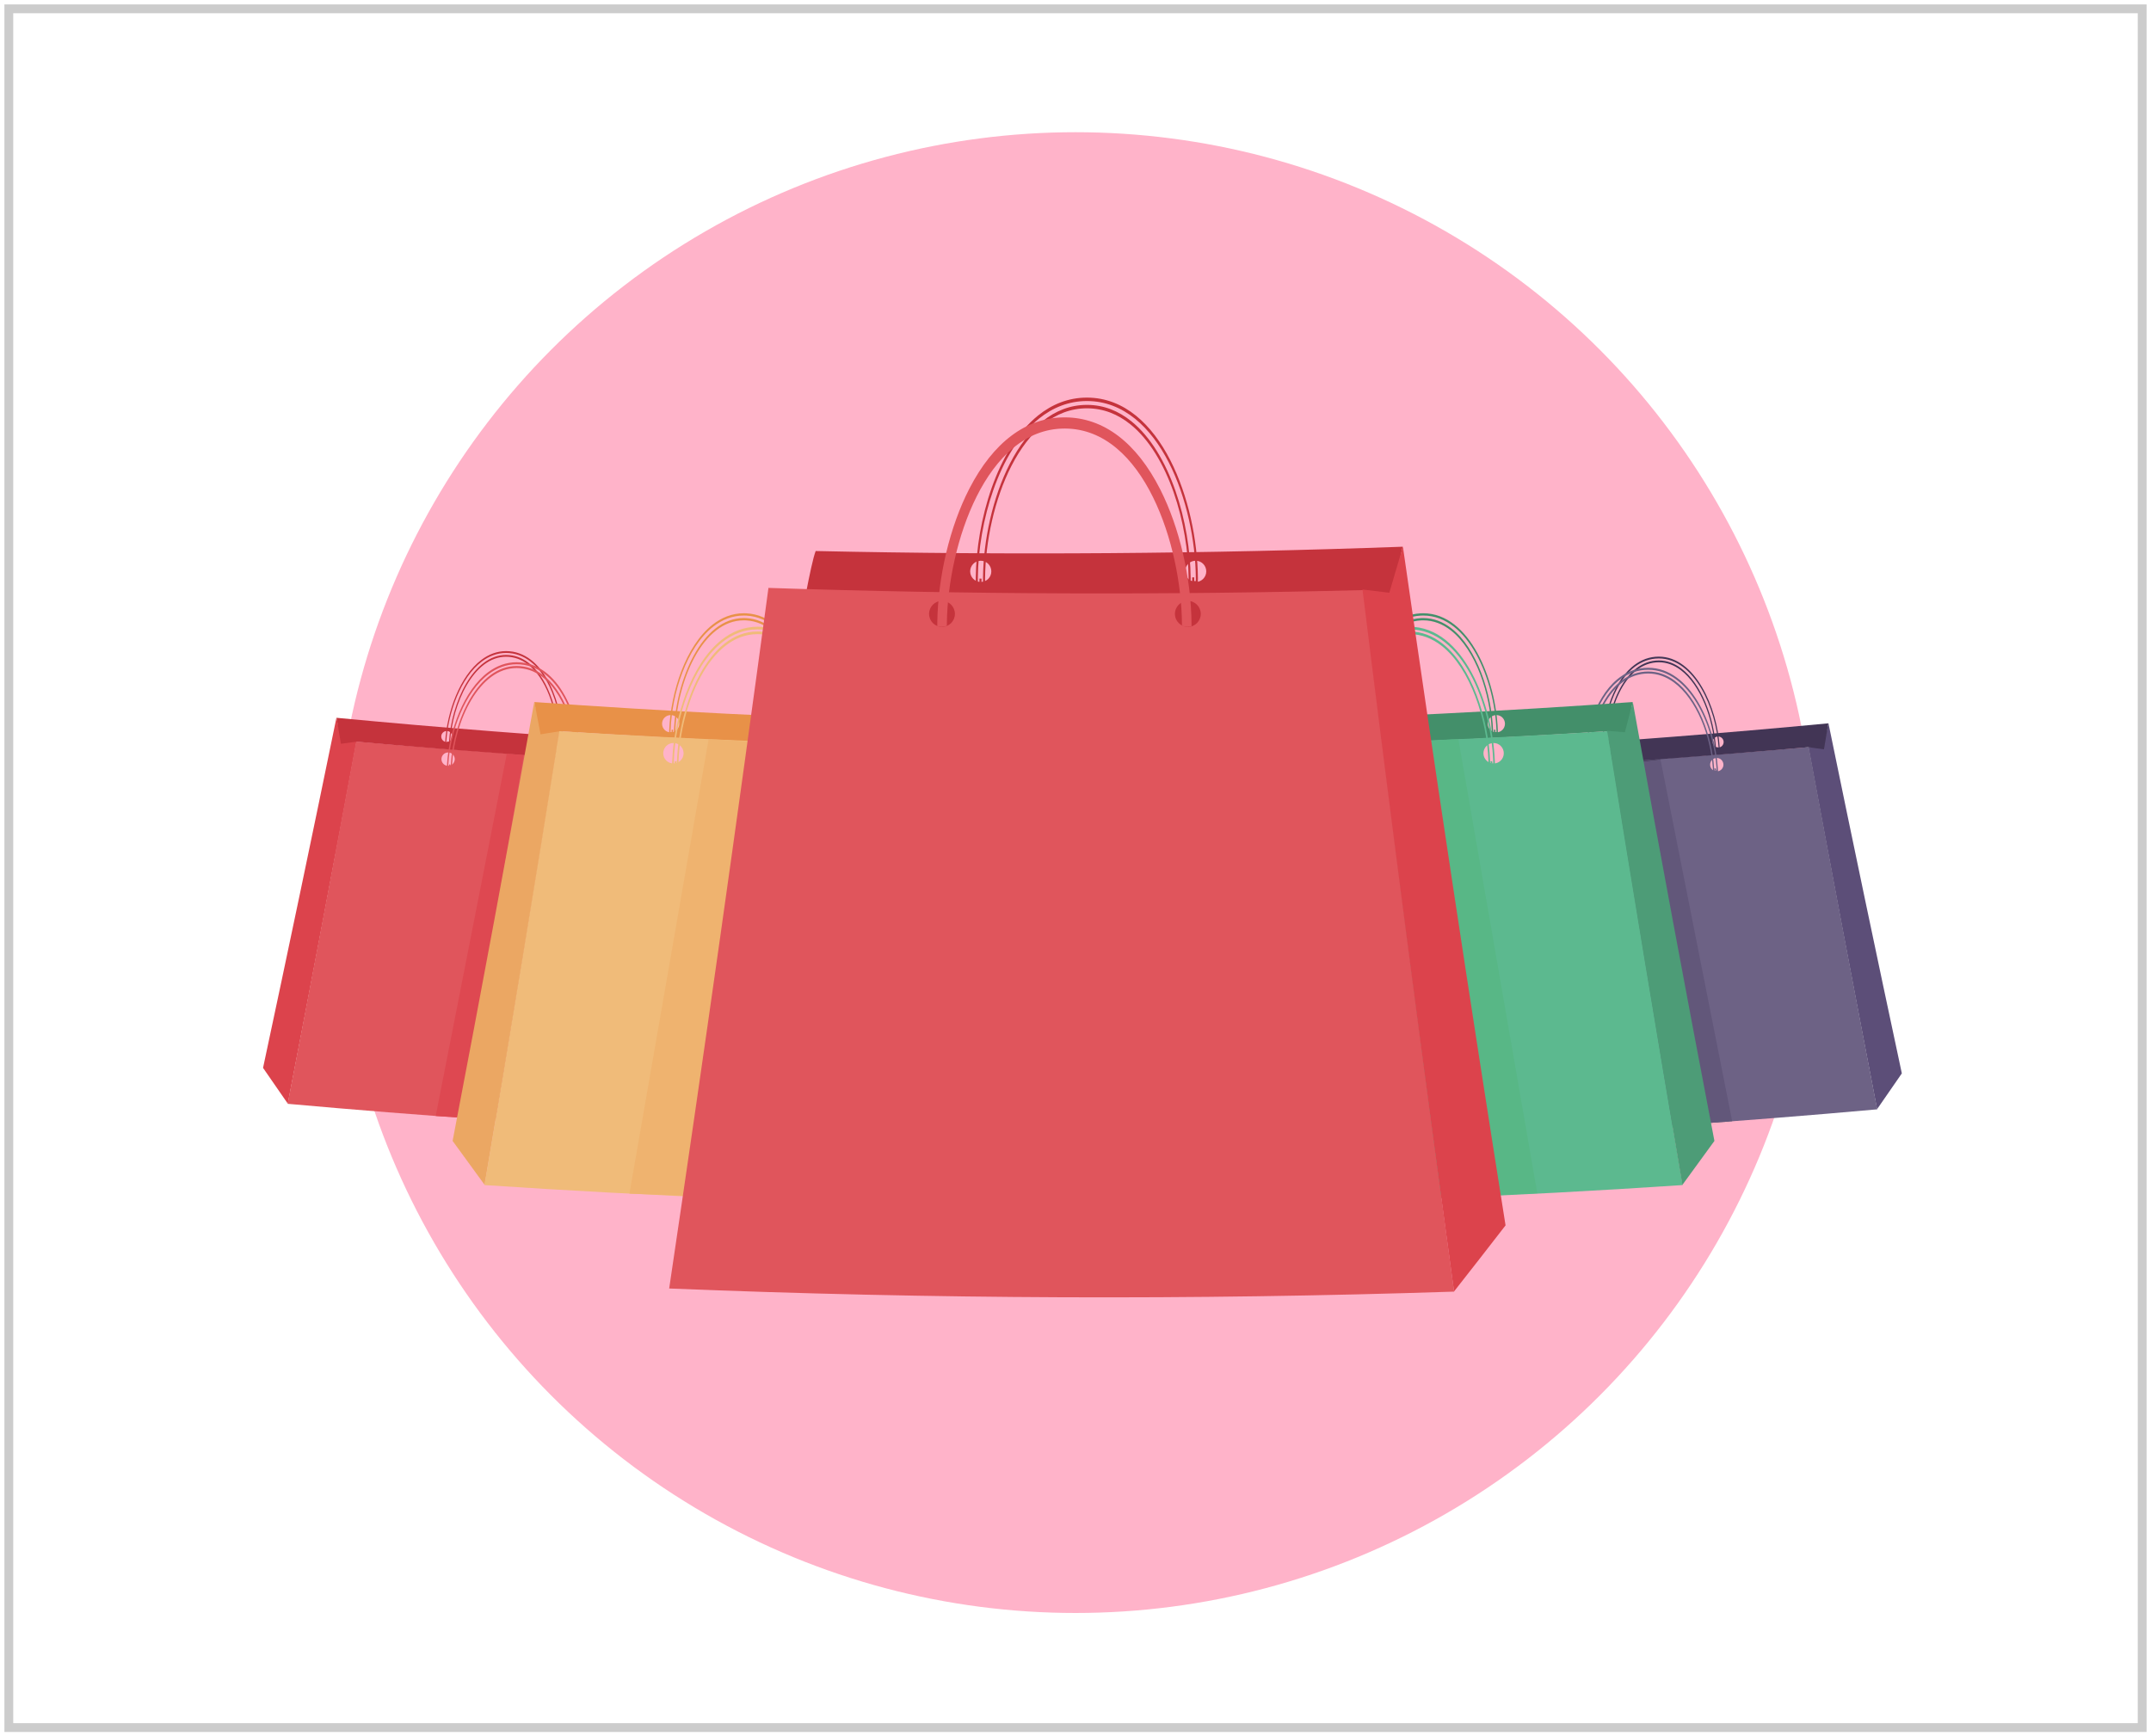 <?xml version="1.0" encoding="UTF-8" standalone="no"?>
<svg width="244px" height="197px" viewBox="0 0 244 197" version="1.1" xmlns="http://www.w3.org/2000/svg" xmlns:xlink="http://www.w3.org/1999/xlink">
    <!-- Generator: Sketch 3.6 (26304) - http://www.bohemiancoding.com/sketch -->
    <title>bolsas2</title>
    <desc>Created with Sketch.</desc>
    <defs></defs>
    <g id="Page-1" stroke="none" stroke-width="1" fill="none" fill-rule="evenodd">
        <g id="bolsas2" transform="translate(1, 1)">
            <path d="M-2.84217094e-14,195 L242,195 L242,0 L-2.84217094e-14,0 L-2.84217094e-14,195 Z" id="Fill-1-Copy-3" stroke="#CCCCCC"></path>
            <circle id="Oval-3" fill-opacity="0.359" fill="#FF2B68" cx="121" cy="98" r="84"></circle>
            <g id="Group-5" transform="translate(25, 44)">
                <path d="M179.13,39.735 C179.779,39.773 180.104,39.791 180.752,39.828 C181.018,38.72 181.149,38.166 181.412,37.058 C184.132,50.312 186.907,63.551 189.736,76.781 C188.618,78.407 188.056,79.218 186.928,80.841 C184.275,67.149 181.677,53.447 179.13,39.735" id="Fill-35" fill="#5C4E78"></path>
                <path d="M153.201,42.782 C153.201,42.363 153.538,42.023 153.955,42.023 C154.372,42.023 154.71,42.363 154.71,42.782 C154.71,43.202 154.372,43.542 153.955,43.542 C153.538,43.542 153.201,43.202 153.201,42.782 M167.989,41.755 C167.989,41.336 168.327,40.995 168.744,40.995 C169.16,40.995 169.499,41.336 169.499,41.755 C169.499,42.175 169.16,42.514 168.744,42.514 C168.327,42.514 167.989,42.175 167.989,41.755 M141.174,84.011 C156.456,83.281 171.709,82.228 186.946,80.858 C184.308,67.169 181.717,53.473 179.179,39.766 C167.289,40.787 155.389,41.61 143.471,42.235 C142.758,56.163 141.994,70.088 141.174,84.011" id="Fill-36" fill="#6D6285"></path>
                <path d="M155.532,40.124 C155.532,39.779 155.81,39.499 156.153,39.499 C156.497,39.499 156.775,39.779 156.775,40.124 C156.775,40.469 156.497,40.75 156.153,40.75 C155.81,40.75 155.532,40.469 155.532,40.124 M168.278,39.186 C168.278,38.842 168.555,38.562 168.899,38.562 C169.243,38.562 169.521,38.842 169.521,39.186 C169.521,39.532 169.243,39.812 168.899,39.812 C168.555,39.812 168.278,39.532 168.278,39.186 M146.12,39.823 C145.838,40.806 145.675,41.371 145.427,42.232 C156.673,41.588 167.903,40.771 179.125,39.774 C179.836,39.869 180.191,39.916 180.903,40.01 C181.103,38.832 181.202,38.242 181.4,37.064 C169.654,38.179 157.896,39.097 146.12,39.823" id="Fill-37" fill="#423555"></path>
                <path d="M156.079,41.201 L156.294,41.186 C156.288,41.092 156.28,41.002 156.276,40.913 L156.276,40.909 L156.276,40.913 C156.263,40.665 156.257,40.413 156.257,40.158 C156.256,37.964 156.737,35.517 157.683,33.599 C158.155,32.639 158.742,31.813 159.434,31.212 C160.128,30.61 160.921,30.232 161.83,30.152 C161.944,30.142 162.057,30.137 162.169,30.137 C163.079,30.137 163.906,30.459 164.652,31.018 C165.77,31.857 166.695,33.24 167.357,34.827 C168.019,36.414 168.422,38.201 168.519,39.835 L168.519,39.836 C168.522,39.88 168.522,39.895 168.522,39.914 C168.523,39.933 168.523,39.959 168.525,40.007 L168.534,40.238 L168.763,40.214 C168.814,40.209 168.838,40.206 168.886,40.201 L169.09,40.181 L169.081,39.975 C169.079,39.931 169.079,39.915 169.079,39.893 C169.078,39.871 169.077,39.845 169.074,39.797 C168.937,37.505 168.238,34.955 167.068,32.958 C166.482,31.959 165.778,31.098 164.957,30.481 C164.138,29.865 163.197,29.495 162.164,29.496 C162.038,29.496 161.91,29.501 161.781,29.512 C160.755,29.601 159.853,30.035 159.091,30.698 C157.947,31.694 157.105,33.198 156.542,34.88 C155.98,36.563 155.699,38.426 155.699,40.152 C155.699,40.42 155.706,40.685 155.72,40.946 L155.72,40.948 L155.72,40.945 C155.724,41.043 155.731,41.135 155.738,41.226 L155.753,41.444 L155.969,41.427 C156.022,41.423 156.045,41.421 156.094,41.418 L156.309,41.402 L156.294,41.186 L156.079,41.201 L156.064,40.984 C156.011,40.988 155.986,40.991 155.937,40.994 L155.953,41.211 L156.169,41.196 C156.162,41.103 156.155,41.013 156.151,40.925 L156.151,40.923 C156.138,40.67 156.131,40.413 156.131,40.152 C156.13,37.914 156.621,35.419 157.586,33.462 C158.068,32.483 158.667,31.641 159.373,31.027 C160.081,30.413 160.892,30.026 161.818,29.945 C161.935,29.935 162.05,29.93 162.164,29.93 C163.093,29.93 163.937,30.258 164.699,30.829 C165.84,31.685 166.783,33.096 167.458,34.715 C168.134,36.333 168.544,38.155 168.643,39.823 C168.646,39.868 168.647,39.883 168.647,39.903 C168.647,39.922 168.648,39.947 168.65,39.995 L168.866,39.985 L168.845,39.769 C168.794,39.774 168.767,39.777 168.718,39.782 L168.741,39.998 L168.956,39.989 C168.955,39.945 168.954,39.929 168.954,39.906 C168.954,39.883 168.953,39.856 168.95,39.808 L168.95,39.809 C168.815,37.561 168.13,35.06 166.982,33.1 C166.407,32.121 165.715,31.276 164.91,30.67 C164.106,30.066 163.183,29.702 162.169,29.703 C162.045,29.703 161.919,29.708 161.792,29.719 C160.785,29.806 159.9,30.232 159.152,30.883 C158.029,31.86 157.204,33.336 156.651,34.986 C156.1,36.637 155.825,38.465 155.825,40.158 C155.825,40.421 155.831,40.68 155.845,40.936 L155.845,40.935 C155.85,41.033 155.857,41.126 155.864,41.216 L156.079,41.201 L156.064,40.984 L156.079,41.201" id="Fill-40" fill="#423555"></path>
                <path d="M153.982,43.621 L154.192,43.606 C154.185,43.504 154.177,43.403 154.172,43.303 C154.158,43.038 154.151,42.767 154.151,42.492 C154.15,40.09 154.696,37.387 155.781,35.26 C156.322,34.197 156.997,33.278 157.798,32.608 C158.599,31.938 159.522,31.514 160.583,31.427 C160.712,31.417 160.84,31.412 160.966,31.412 C162.029,31.412 162.991,31.775 163.854,32.402 C165.148,33.341 166.209,34.883 166.967,36.64 C167.726,38.397 168.184,40.368 168.295,42.153 L168.296,42.154 C168.302,42.247 168.301,42.308 168.306,42.416 L168.317,42.667 L168.561,42.613 C168.621,42.6 168.649,42.594 168.708,42.581 L168.885,42.545 L168.876,42.364 C168.871,42.257 168.866,42.21 168.859,42.113 L168.859,42.113 C168.702,39.642 167.924,36.829 166.595,34.613 C165.929,33.505 165.125,32.545 164.184,31.859 C163.244,31.172 162.163,30.76 160.966,30.761 C160.824,30.761 160.681,30.767 160.536,30.778 C159.347,30.874 158.309,31.351 157.434,32.084 C156.121,33.184 155.164,34.85 154.53,36.704 C153.896,38.558 153.585,40.602 153.585,42.472 C153.585,42.765 153.593,43.054 153.608,43.337 L153.608,43.337 C153.613,43.443 153.622,43.545 153.629,43.645 L153.644,43.856 L153.854,43.841 C153.906,43.837 153.936,43.836 153.999,43.832 L154.206,43.815 L154.192,43.606 L153.982,43.621 L153.965,43.41 C153.913,43.414 153.885,43.415 153.823,43.419 L153.838,43.63 L154.048,43.615 C154.041,43.513 154.033,43.413 154.028,43.315 L154.028,43.314 C154.013,43.039 154.006,42.758 154.006,42.472 C154.005,40.042 154.548,37.289 155.648,35.119 C156.197,34.033 156.883,33.095 157.703,32.409 C158.524,31.723 159.473,31.289 160.57,31.2 C160.703,31.189 160.836,31.184 160.966,31.184 C162.066,31.184 163.055,31.558 163.938,32.201 C165.261,33.165 166.335,34.745 167.101,36.539 C167.867,38.332 168.326,40.338 168.44,42.14 L168.44,42.14 C168.447,42.246 168.451,42.287 168.456,42.385 L168.666,42.374 L168.624,42.167 C168.563,42.18 168.531,42.187 168.471,42.2 L168.516,42.406 L168.726,42.397 C168.721,42.302 168.722,42.236 168.715,42.125 L168.715,42.126 C168.561,39.677 167.782,36.917 166.47,34.749 C165.813,33.665 165.022,32.729 164.101,32.059 C163.181,31.39 162.126,30.989 160.966,30.989 C160.828,30.989 160.689,30.995 160.549,31.006 C159.396,31.099 158.385,31.566 157.529,32.283 C156.244,33.36 155.3,34.991 154.671,36.811 C154.043,38.631 153.73,40.643 153.73,42.492 C153.73,42.774 153.738,43.053 153.752,43.326 C153.758,43.432 153.766,43.534 153.772,43.635 L153.982,43.621 L153.965,43.41 L153.982,43.621" id="Fill-41" fill="#6D6285"></path>
                <path id="Fill-42" fill="#C8AE9A" d="M167.567,82.622 L167.564,82.594 C168.541,82.469 169.516,82.343 170.492,82.213 L170.495,82.235 L167.567,82.622"></path>
                <path d="M167.564,82.428 L160.334,41.276 C161.007,41.228 161.68,41.179 162.353,41.13 L170.492,82.213 C169.516,82.286 168.541,82.358 167.564,82.428" id="Fill-43" fill="#62577A"></path>
                <path id="Fill-44" fill="#3C314E" d="M160.334,41.406 L160.328,41.344 L162.349,41.107 L162.353,41.149 C161.68,41.235 161.007,41.321 160.334,41.406"></path>
                <path d="M14.445,39.11 C13.796,39.147 13.472,39.166 12.823,39.202 C12.558,38.094 12.426,37.54 12.163,36.432 C9.444,49.686 6.668,62.926 3.839,76.156 C4.958,77.781 5.519,78.593 6.647,80.215 C9.3,66.524 11.898,52.822 14.445,39.11" id="Fill-45" fill="#DC434C"></path>
                <path d="M37.496,40.575 L37.712,40.59 C37.718,40.5 37.725,40.408 37.73,40.31 C37.744,40.055 37.75,39.795 37.75,39.532 C37.75,37.275 37.261,34.778 36.28,32.781 C35.788,31.783 35.172,30.909 34.423,30.258 C33.675,29.607 32.79,29.181 31.783,29.094 C31.656,29.083 31.53,29.077 31.406,29.077 C30.392,29.077 29.468,29.44 28.665,30.045 C27.457,30.953 26.504,32.399 25.82,34.034 C25.138,35.669 24.726,37.497 24.625,39.184 L24.625,39.183 C24.622,39.231 24.622,39.257 24.621,39.28 C24.62,39.302 24.62,39.318 24.618,39.362 L24.834,39.372 L24.854,39.156 C24.805,39.151 24.783,39.149 24.733,39.143 L24.71,39.359 L24.925,39.37 C24.927,39.322 24.928,39.296 24.928,39.276 C24.929,39.257 24.929,39.242 24.932,39.197 L24.932,39.197 C25.063,36.974 25.75,34.475 26.879,32.553 C27.443,31.591 28.116,30.775 28.876,30.204 C29.638,29.632 30.482,29.305 31.411,29.304 C31.525,29.304 31.64,29.309 31.757,29.319 C32.684,29.401 33.494,29.787 34.201,30.401 C35.262,31.321 36.079,32.76 36.623,34.393 C37.169,36.025 37.445,37.849 37.444,39.527 C37.444,39.788 37.438,40.045 37.425,40.298 L37.425,40.298 C37.42,40.387 37.413,40.477 37.407,40.571 L37.622,40.585 L37.638,40.369 C37.588,40.365 37.565,40.363 37.514,40.359 L37.496,40.575 L37.712,40.59 L37.496,40.575 L37.478,40.791 C37.529,40.796 37.556,40.798 37.607,40.802 L37.823,40.817 L37.838,40.6 C37.844,40.51 37.851,40.417 37.856,40.32 L37.856,40.321 C37.87,40.06 37.876,39.795 37.876,39.527 C37.875,37.226 37.377,34.68 36.376,32.644 C35.875,31.627 35.247,30.736 34.484,30.073 C33.722,29.409 32.82,28.975 31.794,28.887 C31.665,28.876 31.537,28.87 31.411,28.87 C30.378,28.87 29.438,29.239 28.618,29.856 C27.388,30.781 26.416,32.254 25.719,33.921 C25.023,35.589 24.603,37.452 24.5,39.171 L24.5,39.172 C24.498,39.22 24.497,39.246 24.496,39.268 C24.496,39.289 24.496,39.305 24.494,39.349 L24.484,39.553 L24.686,39.575 C24.735,39.581 24.763,39.583 24.814,39.588 L25.039,39.609 L25.05,39.382 C25.052,39.334 25.052,39.309 25.053,39.289 C25.053,39.27 25.054,39.255 25.056,39.21 L25.056,39.21 C25.185,37.03 25.859,34.58 26.965,32.695 C27.518,31.753 28.178,30.952 28.923,30.393 C29.669,29.833 30.496,29.512 31.406,29.511 C31.518,29.511 31.631,29.517 31.745,29.526 C32.654,29.606 33.448,29.985 34.141,30.587 C35.18,31.488 35.98,32.898 36.514,34.499 C37.049,36.099 37.319,37.887 37.319,39.532 C37.319,39.788 37.312,40.04 37.299,40.287 C37.294,40.377 37.287,40.466 37.281,40.56 L37.266,40.774 L37.478,40.791 L37.496,40.575" id="Fill-46" fill="#C5333C"></path>
                <path d="M39.62,42.916 C39.203,42.916 38.865,42.576 38.865,42.157 C38.865,41.737 39.203,41.398 39.62,41.398 C40.037,41.398 40.375,41.737 40.375,42.157 C40.375,42.576 40.037,42.916 39.62,42.916 M24.831,41.888 C24.415,41.888 24.076,41.549 24.076,41.13 C24.076,40.71 24.415,40.37 24.831,40.37 C25.248,40.37 25.586,40.71 25.586,41.13 C25.586,41.549 25.248,41.888 24.831,41.888 M50.104,41.609 C38.186,40.985 26.286,40.161 14.396,39.14 C11.858,52.847 9.267,66.544 6.628,80.232 C21.866,81.602 37.12,82.656 52.401,83.386 C51.582,69.463 50.817,55.537 50.104,41.609" id="Fill-47" fill="#E0555C"></path>
                <path d="M37.422,40.124 C37.078,40.124 36.8,39.844 36.8,39.499 C36.8,39.154 37.078,38.874 37.422,38.874 C37.765,38.874 38.043,39.154 38.043,39.499 C38.043,39.844 37.765,40.124 37.422,40.124 M24.676,39.186 C24.333,39.186 24.054,38.907 24.054,38.561 C24.054,38.216 24.333,37.936 24.676,37.936 C25.019,37.936 25.298,38.216 25.298,38.561 C25.298,38.907 25.019,39.186 24.676,39.186 M12.174,36.438 C12.373,37.617 12.472,38.207 12.673,39.385 C13.384,39.291 13.739,39.244 14.45,39.149 C25.671,40.146 36.903,40.963 48.149,41.607 C47.9,40.745 47.737,40.18 47.455,39.197 C35.679,38.471 23.922,37.554 12.174,36.438" id="Fill-48" fill="#C5333C"></path>
                <path d="M50.052,41.725 C49.417,41.687 48.783,41.646 48.149,41.607 C48.191,41.764 48.234,41.928 48.282,42.107 C48.991,41.955 49.344,41.879 50.052,41.725" id="Fill-49" fill="#C5333C"></path>
                <path d="M39.593,43.196 L39.804,43.21 C39.811,43.109 39.819,43.004 39.824,42.897 C39.839,42.619 39.846,42.336 39.846,42.049 C39.846,39.546 39.293,36.748 38.171,34.509 C37.61,33.39 36.905,32.409 36.048,31.68 C35.193,30.952 34.18,30.477 33.026,30.382 C32.886,30.371 32.747,30.365 32.609,30.365 C31.448,30.365 30.393,30.773 29.472,31.453 C28.091,32.474 27.001,34.102 26.221,35.935 C25.441,37.769 24.973,39.812 24.858,41.678 L24.858,41.677 C24.851,41.789 24.852,41.856 24.847,41.952 L25.059,41.963 L25.103,41.754 C25.045,41.741 25.016,41.735 24.955,41.721 L24.909,41.929 L25.121,41.939 C25.126,41.841 25.13,41.799 25.137,41.691 C25.288,39.25 26.055,36.441 27.343,34.265 C27.986,33.176 28.758,32.246 29.64,31.593 C30.523,30.939 31.51,30.56 32.609,30.56 C32.74,30.56 32.872,30.565 33.005,30.576 C34.1,30.666 35.049,31.108 35.869,31.804 C37.099,32.848 38.029,34.474 38.646,36.307 C39.263,38.14 39.568,40.177 39.568,42.028 C39.568,42.319 39.56,42.605 39.546,42.885 L39.546,42.886 C39.54,42.986 39.532,43.087 39.525,43.191 L39.737,43.206 L39.751,42.993 C39.691,42.989 39.665,42.988 39.611,42.983 L39.593,43.196 L39.804,43.21 L39.593,43.196 L39.575,43.408 C39.635,43.413 39.668,43.415 39.723,43.418 L39.934,43.433 L39.948,43.22 C39.955,43.119 39.963,43.016 39.969,42.907 L39.969,42.908 C39.984,42.62 39.992,42.327 39.992,42.028 C39.991,39.497 39.441,36.649 38.304,34.366 C37.735,33.224 37.019,32.223 36.143,31.478 C35.268,30.734 34.229,30.248 33.039,30.152 C32.895,30.139 32.751,30.134 32.609,30.134 C31.411,30.133 30.329,30.552 29.389,31.25 C27.977,32.297 26.873,33.964 26.086,35.834 C25.3,37.705 24.832,39.782 24.714,41.664 C24.708,41.764 24.703,41.811 24.698,41.919 L24.689,42.099 L24.864,42.138 C24.923,42.15 24.953,42.157 25.014,42.171 L25.259,42.224 L25.27,41.973 C25.276,41.863 25.275,41.8 25.281,41.705 L25.281,41.704 C25.429,39.286 26.196,36.533 27.467,34.405 C28.101,33.34 28.861,32.433 29.723,31.796 C30.586,31.16 31.548,30.792 32.609,30.791 C32.735,30.791 32.863,30.796 32.992,30.807 C34.051,30.895 34.973,31.325 35.775,32.006 C36.976,33.026 37.894,34.618 38.505,36.417 C39.117,38.216 39.423,40.219 39.423,42.049 C39.423,42.328 39.415,42.604 39.401,42.874 C39.396,42.975 39.388,43.078 39.382,43.182 L39.368,43.39 L39.575,43.408 L39.593,43.196" id="Fill-50" fill="#E0555C"></path>
                <path d="M26.274,81.796 L23.426,81.613 L31.487,40.524 C31.685,40.539 31.882,40.553 32.08,40.567 L33.402,40.671 L26.274,81.796" id="Fill-53" fill="#DE4851"></path>
                <path id="Fill-54" fill="#C03137" d="M32.08,40.603 C31.882,40.578 31.685,40.553 31.487,40.527 L31.487,40.521 L32.08,40.603"></path>
                <path d="M37.509,37.915 C36.706,37.982 36.304,38.014 35.5,38.079 C35.14,36.706 34.96,36.018 34.603,34.643 C31.608,51.26 28.519,67.859 25.343,84.442 C26.788,86.44 27.515,87.437 28.975,89.429 C31.901,72.272 34.748,55.101 37.509,37.915" id="Fill-55" fill="#EBA763"></path>
                <path d="M66.058,39.016 L66.329,39.027 C66.333,38.914 66.34,38.798 66.343,38.675 L66.343,38.675 C66.348,38.504 66.35,38.331 66.35,38.156 C66.349,35.319 65.724,32.093 64.461,29.515 C63.829,28.226 63.036,27.099 62.07,26.269 C61.105,25.44 59.96,24.911 58.657,24.844 C58.562,24.839 58.467,24.837 58.373,24.837 C57.072,24.836 55.901,25.312 54.896,26.102 C53.386,27.287 52.228,29.166 51.417,31.272 C50.607,33.379 50.148,35.716 50.068,37.834 L50.068,37.833 C50.066,37.888 50.065,37.92 50.065,37.948 L50.065,37.99 C50.065,38.007 50.065,38.028 50.064,38.061 L50.335,38.067 L50.352,37.795 C50.291,37.792 50.26,37.789 50.196,37.785 L50.179,38.057 L50.45,38.063 C50.451,38.025 50.451,37.998 50.451,37.977 L50.451,37.936 C50.451,37.916 50.451,37.894 50.453,37.846 L50.453,37.846 C50.56,35.056 51.343,31.84 52.709,29.349 C53.391,28.104 54.218,27.041 55.167,26.296 C56.117,25.551 57.183,25.122 58.376,25.121 C58.462,25.121 58.549,25.123 58.637,25.128 C59.834,25.191 60.878,25.666 61.79,26.446 C63.157,27.614 64.21,29.477 64.91,31.581 C65.613,33.683 65.966,36.024 65.966,38.134 C65.966,38.313 65.963,38.491 65.958,38.667 L65.958,38.667 C65.955,38.779 65.948,38.892 65.944,39.012 L66.214,39.023 L66.228,38.751 C66.163,38.748 66.131,38.747 66.071,38.744 L66.058,39.016 L66.329,39.027 L66.058,39.016 L66.046,39.287 C66.11,39.291 66.14,39.291 66.2,39.294 L66.473,39.308 L66.484,39.034 C66.489,38.92 66.496,38.805 66.499,38.682 L66.499,38.682 C66.504,38.501 66.506,38.318 66.506,38.134 C66.505,35.24 65.867,31.956 64.579,29.333 C63.934,28.022 63.125,26.875 62.141,26.032 C61.158,25.189 59.991,24.653 58.665,24.584 C58.568,24.579 58.472,24.577 58.376,24.577 C57.05,24.576 55.858,25.062 54.834,25.867 C53.297,27.076 52.117,28.992 51.29,31.139 C50.465,33.287 49.996,35.669 49.912,37.825 C49.91,37.877 49.91,37.909 49.91,37.936 L49.91,37.977 C49.91,37.995 49.91,38.016 49.909,38.051 L49.903,38.312 L50.163,38.328 C50.224,38.332 50.254,38.334 50.318,38.338 L50.599,38.356 L50.605,38.073 C50.606,38.037 50.606,38.011 50.606,37.99 L50.606,37.948 C50.606,37.928 50.606,37.907 50.608,37.856 L50.608,37.855 C50.71,35.116 51.477,31.962 52.817,29.522 C53.487,28.301 54.298,27.26 55.229,26.531 C56.16,25.802 57.204,25.381 58.373,25.381 C58.458,25.381 58.543,25.383 58.629,25.387 C59.802,25.45 60.825,25.917 61.719,26.683 C63.059,27.831 64.09,29.661 64.776,31.727 C65.464,33.792 65.809,36.089 65.809,38.156 C65.809,38.326 65.807,38.494 65.802,38.66 L65.802,38.661 C65.799,38.772 65.793,38.885 65.788,39.005 L65.777,39.275 L66.046,39.287 L66.058,39.016" id="Fill-56" fill="#E89148"></path>
                <path d="M66.111,38.673 C65.571,38.673 65.134,38.233 65.134,37.69 C65.134,37.148 65.571,36.708 66.111,36.708 C66.65,36.708 67.088,37.148 67.088,37.69 C67.088,38.233 66.65,38.673 66.111,38.673 M50.079,38.092 C49.539,38.092 49.102,37.652 49.102,37.11 C49.102,36.567 49.539,36.127 50.079,36.127 C50.618,36.127 51.056,36.567 51.056,37.11 C51.056,37.652 50.618,38.092 50.079,38.092 M34.618,34.65 C34.897,36.115 35.037,36.847 35.318,38.311 C36.198,38.173 36.637,38.104 37.516,37.964 C51.462,38.865 65.415,39.484 79.385,39.826 C79.042,38.761 78.819,38.065 78.431,36.849 C63.809,36.421 49.209,35.689 34.618,34.65" id="Fill-57" fill="#E89148"></path>
                <path d="M81.749,39.885 C80.961,39.868 80.173,39.846 79.385,39.826 C79.442,40.006 79.503,40.194 79.569,40.399 C80.442,40.194 80.878,40.091 81.749,39.885" id="Fill-58" fill="#A48062"></path>
                <path d="M68.82,42.469 C68.182,42.469 67.666,41.95 67.666,41.308 C67.666,40.667 68.182,40.147 68.82,40.147 C69.458,40.147 69.975,40.667 69.975,41.308 C69.975,41.95 69.458,42.469 68.82,42.469 M50.389,41.62 C49.752,41.62 49.235,41.101 49.235,40.46 C49.235,39.818 49.752,39.298 50.389,39.298 C51.027,39.298 51.544,39.818 51.544,40.46 C51.544,41.101 51.027,41.62 50.389,41.62 M81.809,39.749 C67.008,39.463 52.225,38.868 37.449,37.954 C34.699,55.134 31.864,72.299 28.952,89.451 C48.086,90.73 67.234,91.497 86.409,91.761 C84.79,74.432 83.256,57.094 81.809,39.749" id="Fill-59" fill="#F0BB79"></path>
                <path d="M68.757,42.595 L69.026,42.606 C69.031,42.475 69.038,42.341 69.041,42.203 L69.041,42.203 C69.046,42.023 69.048,41.842 69.048,41.659 C69.047,38.459 68.35,34.757 66.912,31.79 C66.192,30.306 65.286,29.006 64.176,28.05 C63.068,27.094 61.749,26.487 60.24,26.413 C60.135,26.407 60.031,26.405 59.928,26.405 C58.422,26.404 57.077,26.955 55.925,27.867 C54.195,29.236 52.877,31.407 51.959,33.824 C51.043,36.243 50.529,38.911 50.438,41.292 L50.438,41.291 C50.432,41.437 50.436,41.523 50.432,41.646 L50.701,41.653 L50.752,41.387 C50.679,41.374 50.643,41.366 50.566,41.35 L50.514,41.616 L50.782,41.621 C50.785,41.496 50.791,41.443 50.796,41.302 C50.918,38.153 51.796,34.453 53.358,31.569 C54.138,30.127 55.088,28.89 56.187,28.021 C57.289,27.152 58.531,26.647 59.933,26.646 C60.029,26.646 60.126,26.648 60.223,26.653 C61.631,26.723 62.851,27.28 63.91,28.189 C65.496,29.551 66.7,31.715 67.497,34.143 C68.296,36.569 68.691,39.254 68.69,41.643 C68.69,41.829 68.688,42.014 68.683,42.196 C68.68,42.325 68.673,42.456 68.668,42.592 L68.937,42.602 L68.946,42.332 C68.874,42.329 68.839,42.328 68.769,42.325 L68.757,42.595 L69.026,42.606 L68.757,42.595 L68.745,42.865 C68.818,42.868 68.855,42.869 68.927,42.872 L69.195,42.882 L69.205,42.612 C69.21,42.481 69.217,42.348 69.22,42.21 C69.225,42.023 69.228,41.834 69.228,41.643 C69.227,38.379 68.515,34.607 67.048,31.586 C66.313,30.075 65.389,28.751 64.259,27.779 C63.129,26.806 61.786,26.189 60.249,26.113 C60.143,26.108 60.038,26.105 59.933,26.105 C58.399,26.105 57.029,26.666 55.855,27.596 C54.093,28.993 52.75,31.207 51.814,33.671 C50.879,36.137 50.354,38.857 50.259,41.281 C50.255,41.408 50.248,41.469 50.246,41.61 L50.241,41.837 L50.462,41.881 C50.535,41.895 50.574,41.903 50.65,41.918 L50.962,41.978 L50.969,41.659 C50.973,41.517 50.969,41.436 50.974,41.313 L50.974,41.313 C51.091,38.221 51.952,34.594 53.483,31.768 C54.247,30.355 55.179,29.143 56.257,28.292 C57.336,27.44 58.554,26.946 59.928,26.945 C60.022,26.945 60.117,26.947 60.213,26.952 C61.594,27.022 62.79,27.568 63.827,28.46 C65.381,29.797 66.561,31.921 67.342,34.303 C68.125,36.684 68.511,39.318 68.511,41.659 C68.511,41.837 68.509,42.014 68.504,42.189 C68.501,42.317 68.494,42.449 68.489,42.585 L68.478,42.853 L68.745,42.865 L68.757,42.595" id="Fill-60" fill="#F0BB79"></path>
                <path id="Fill-61" fill="#E78B45" d="M55.104,38.928 C54.864,38.909 54.625,38.89 54.385,38.871 L54.387,38.851 L55.104,38.928"></path>
                <path d="M51.988,90.663 L45.4,90.424 L54.385,38.862 C54.625,38.873 54.864,38.884 55.104,38.895 L58.828,39.119 L51.988,90.663" id="Fill-62" fill="#EFB36F"></path>
                <path d="M127.761,39.016 L128.031,39.005 C128.027,38.885 128.02,38.772 128.017,38.66 C128.012,38.494 128.01,38.326 128.01,38.157 C128.009,35.4 128.625,32.235 129.843,29.756 C130.45,28.516 131.207,27.449 132.1,26.683 C132.994,25.917 134.017,25.45 135.19,25.387 C135.276,25.383 135.361,25.381 135.446,25.381 C136.615,25.381 137.659,25.802 138.591,26.531 C139.987,27.624 141.112,29.423 141.898,31.468 C142.684,33.513 143.134,35.801 143.211,37.855 L143.211,37.856 C143.213,37.91 143.213,37.93 143.213,37.952 L143.213,37.99 C143.213,38.01 143.213,38.036 143.214,38.072 L143.219,38.356 L143.501,38.338 C143.564,38.334 143.596,38.332 143.656,38.328 L143.916,38.312 L143.91,38.05 C143.909,38.012 143.909,37.99 143.909,37.972 L143.909,37.942 C143.909,37.914 143.909,37.881 143.906,37.824 L143.906,37.825 C143.794,34.951 143,31.674 141.584,29.087 C140.875,27.794 140.01,26.672 138.985,25.867 C137.961,25.062 136.769,24.576 135.443,24.577 C135.347,24.577 135.251,24.579 135.154,24.584 C133.828,24.653 132.661,25.189 131.678,26.032 C130.202,27.297 129.119,29.242 128.396,31.407 C127.673,33.572 127.313,35.962 127.313,38.132 C127.313,38.317 127.315,38.501 127.32,38.682 L127.32,38.681 C127.323,38.805 127.33,38.921 127.335,39.034 L127.346,39.308 L127.619,39.294 C127.679,39.291 127.709,39.291 127.774,39.287 L128.042,39.275 L128.031,39.005 L127.761,39.016 L127.749,38.744 C127.688,38.747 127.656,38.748 127.591,38.751 L127.605,39.023 L127.875,39.012 C127.871,38.892 127.864,38.779 127.861,38.668 L127.861,38.667 C127.856,38.49 127.853,38.312 127.853,38.132 C127.853,35.319 128.483,32.097 129.725,29.573 C130.346,28.311 131.118,27.225 132.029,26.446 C132.941,25.666 133.985,25.191 135.182,25.128 C135.27,25.123 135.357,25.121 135.443,25.121 C136.636,25.122 137.701,25.551 138.652,26.296 C140.077,27.412 141.223,29.248 142.024,31.336 C142.826,33.421 143.285,35.754 143.366,37.846 L143.366,37.846 C143.368,37.899 143.368,37.919 143.368,37.942 L143.368,37.972 C143.368,37.994 143.368,38.022 143.369,38.063 L143.64,38.057 L143.623,37.785 C143.559,37.789 143.528,37.792 143.468,37.795 L143.484,38.067 L143.755,38.062 C143.754,38.028 143.754,38.007 143.754,37.99 L143.754,37.952 C143.754,37.924 143.753,37.892 143.751,37.834 L143.751,37.834 C143.644,35.01 142.865,31.796 141.475,29.259 C140.78,27.991 139.93,26.891 138.923,26.102 C137.918,25.312 136.748,24.836 135.446,24.837 C135.352,24.837 135.258,24.839 135.163,24.844 C133.859,24.911 132.714,25.44 131.749,26.269 C130.3,27.515 129.239,29.427 128.53,31.554 C127.822,33.682 127.469,36.029 127.469,38.157 C127.469,38.331 127.471,38.504 127.476,38.675 C127.479,38.799 127.486,38.914 127.491,39.027 L127.761,39.016 L127.749,38.744 L127.761,39.016" id="Fill-63" fill="#438F6A"></path>
                <path d="M126.731,37.69 C126.731,37.148 127.169,36.708 127.709,36.708 C128.248,36.708 128.685,37.148 128.685,37.69 C128.685,38.233 128.248,38.673 127.709,38.673 C127.169,38.673 126.731,38.233 126.731,37.69 M142.763,37.11 C142.763,36.567 143.201,36.127 143.74,36.127 C144.28,36.127 144.717,36.567 144.717,37.11 C144.717,37.652 144.28,38.092 143.74,38.092 C143.201,38.092 142.763,37.652 142.763,37.11 M115.389,36.849 C115.001,38.065 114.777,38.761 114.435,39.826 C128.404,39.484 142.357,38.865 156.303,37.964 C157.182,38.104 157.621,38.173 158.501,38.311 C158.782,36.847 158.922,36.115 159.201,34.65 C144.61,35.689 130.01,36.421 115.389,36.849" id="Fill-64" fill="#438F6A"></path>
                <path d="M112.07,39.885 C112.858,39.868 113.646,39.846 114.435,39.826 C114.377,40.006 114.316,40.194 114.25,40.399 C113.377,40.194 112.942,40.091 112.07,39.885" id="Fill-65" fill="#A48062"></path>
                <path d="M123.844,41.308 C123.844,40.667 124.362,40.147 124.999,40.147 C125.637,40.147 126.154,40.667 126.154,41.308 C126.154,41.95 125.637,42.469 124.999,42.469 C124.362,42.469 123.844,41.95 123.844,41.308 M142.275,40.46 C142.275,39.818 142.792,39.298 143.43,39.298 C144.067,39.298 144.584,39.818 144.584,40.46 C144.584,41.101 144.067,41.62 143.43,41.62 C142.792,41.62 142.275,41.101 142.275,40.46 M107.41,91.761 C126.585,91.497 145.732,90.73 164.867,89.451 C161.955,72.299 159.12,55.134 156.37,37.954 C141.594,38.868 126.811,39.463 112.01,39.749 C110.563,57.094 109.03,74.432 107.41,91.761" id="Fill-66" fill="#5CB98F"></path>
                <path d="M125.062,42.595 L125.33,42.585 C125.325,42.449 125.318,42.317 125.314,42.188 L125.314,42.189 C125.31,42.014 125.308,41.838 125.308,41.659 C125.307,38.538 125.996,34.896 127.39,32.027 C128.085,30.592 128.956,29.352 129.992,28.46 C131.029,27.568 132.225,27.022 133.606,26.952 C133.701,26.947 133.797,26.945 133.891,26.945 C135.265,26.946 136.483,27.44 137.562,28.292 C139.18,29.568 140.465,31.659 141.358,34.017 C142.252,36.374 142.757,38.994 142.845,41.313 L142.845,41.312 C142.85,41.436 142.846,41.517 142.85,41.659 L142.858,41.978 L143.169,41.918 C143.245,41.903 143.284,41.895 143.357,41.881 L143.579,41.836 L143.574,41.609 C143.57,41.469 143.565,41.408 143.56,41.281 C143.432,38.049 142.543,34.29 140.933,31.311 C140.127,29.822 139.139,28.527 137.964,27.596 C136.79,26.666 135.42,26.105 133.886,26.105 C133.782,26.105 133.676,26.108 133.57,26.113 C132.033,26.189 130.69,26.806 129.56,27.778 C127.865,29.238 126.631,31.485 125.812,33.973 C124.993,36.461 124.592,39.195 124.591,41.642 C124.591,41.834 124.594,42.023 124.599,42.21 L124.599,42.21 C124.602,42.349 124.609,42.481 124.614,42.611 L124.623,42.882 L124.892,42.872 C124.964,42.869 125.002,42.868 125.074,42.865 L125.34,42.853 L125.33,42.585 L125.062,42.595 L125.05,42.325 C124.98,42.328 124.945,42.329 124.873,42.332 L124.882,42.602 L125.151,42.593 C125.146,42.456 125.139,42.325 125.136,42.196 L125.136,42.196 C125.131,42.013 125.129,41.829 125.129,41.642 C125.127,38.458 125.832,34.746 127.254,31.823 C127.964,30.361 128.853,29.098 129.91,28.189 C130.968,27.28 132.188,26.723 133.596,26.653 C133.694,26.648 133.79,26.646 133.886,26.646 C135.288,26.647 136.531,27.152 137.632,28.021 C139.282,29.324 140.592,31.458 141.503,33.864 C142.415,36.268 142.931,38.94 143.023,41.302 C143.028,41.442 143.034,41.496 143.037,41.622 L143.305,41.616 L143.253,41.35 C143.177,41.366 143.14,41.374 143.068,41.387 L143.118,41.653 L143.387,41.646 C143.384,41.523 143.387,41.437 143.382,41.292 L143.382,41.292 C143.259,38.118 142.388,34.431 140.808,31.51 C140.017,30.049 139.048,28.779 137.894,27.867 C136.742,26.955 135.397,26.404 133.891,26.405 C133.788,26.405 133.684,26.407 133.579,26.413 C132.07,26.487 130.751,27.094 129.642,28.05 C127.979,29.485 126.769,31.692 125.966,34.134 C125.164,36.577 124.771,39.259 124.771,41.659 C124.771,41.842 124.773,42.023 124.778,42.203 L124.778,42.203 C124.781,42.341 124.788,42.475 124.793,42.605 L125.062,42.595 L125.05,42.325 L125.062,42.595" id="Fill-67" fill="#5CB98F"></path>
                <path id="Fill-68" fill="#458A61" d="M138.716,38.928 L139.433,38.851 L139.435,38.871 C139.195,38.89 138.956,38.909 138.716,38.928"></path>
                <path d="M141.831,90.663 L134.991,39.119 L138.716,38.895 C138.956,38.884 139.195,38.873 139.435,38.862 L148.381,90.377 L141.831,90.663" id="Fill-69" fill="#58B786"></path>
                <path d="M156.31,37.915 C157.113,37.982 157.515,38.014 158.319,38.079 C158.679,36.706 158.859,36.018 159.216,34.643 C162.211,51.26 165.3,67.859 168.476,84.442 C167.031,86.44 166.305,87.437 164.844,89.429 C161.918,72.272 159.071,55.101 156.31,37.915" id="Fill-72" fill="#4D9C77"></path>
                <path d="M63.402,31.884 C63.607,31.34 63.857,30.281 64.131,28.973 C63.754,28.96 63.379,28.947 63.002,28.936 C64.31,29.322 62.092,31.502 63.402,31.884" id="Fill-73" fill="#C5333C"></path>
                <path d="M109.633,21.03 C108.971,21.03 108.434,20.49 108.434,19.825 C108.434,19.158 108.971,18.618 109.633,18.618 C110.295,18.618 110.833,19.158 110.833,19.825 C110.833,20.49 110.295,21.03 109.633,21.03 L109.633,21.03 Z M85.252,21.03 C84.589,21.03 84.053,20.49 84.053,19.825 C84.053,19.158 84.589,18.618 85.252,18.618 C85.914,18.618 86.451,19.158 86.451,19.825 C86.451,20.49 85.914,21.03 85.252,21.03 L85.252,21.03 Z M66.524,17.516 C65.929,19.115 64.933,25.13 64.131,28.973 C86.165,29.664 107.561,31.174 129.618,30.544 C130.945,30.808 130.534,22.355 131.862,22.615 C132.366,20.379 132.618,19.262 133.116,17.027 C110.921,17.835 88.728,17.999 66.524,17.516 L66.524,17.516 Z" id="Fill-74" fill="#C5333C"></path>
                <path d="M85.336,21.062 L85.746,21.06 C85.746,20.912 85.744,20.769 85.744,20.627 C85.744,20.599 85.744,20.571 85.744,20.544 L85.744,20.54 L85.744,20.544 C85.782,16.477 86.795,11.616 88.754,7.818 C89.732,5.918 90.944,4.286 92.369,3.14 C93.797,1.993 95.425,1.327 97.295,1.325 L97.311,1.325 C99.184,1.331 100.813,2.001 102.24,3.152 C104.378,4.875 106.029,7.699 107.135,10.866 C108.242,14.032 108.809,17.535 108.828,20.591 L108.828,20.592 L108.828,20.646 C108.828,20.7 108.828,20.719 108.826,20.754 C108.825,20.789 108.823,20.836 108.822,20.915 L108.818,21.336 L109.236,21.332 C109.335,21.331 109.38,21.33 109.47,21.329 L109.876,21.328 L109.879,20.919 C109.879,20.842 109.881,20.811 109.882,20.774 C109.884,20.737 109.885,20.692 109.885,20.617 L109.885,20.581 C109.85,16.3 108.815,11.243 106.752,7.208 C105.719,5.191 104.427,3.427 102.855,2.156 C101.286,0.885 99.425,0.113 97.313,0.11 L97.295,0.11 C95.187,0.108 93.326,0.876 91.755,2.142 C89.396,4.042 87.659,7.043 86.487,10.36 C85.318,13.68 84.718,17.322 84.687,20.533 L84.687,20.532 C84.687,20.573 84.687,20.614 84.687,20.655 C84.687,20.794 84.689,20.928 84.689,21.06 L84.691,21.466 L85.095,21.471 C85.188,21.472 85.234,21.473 85.329,21.475 L85.748,21.482 L85.746,21.06 L85.336,21.062 L85.343,20.65 C85.249,20.648 85.2,20.647 85.104,20.646 L85.1,21.059 L85.51,21.057 C85.509,20.918 85.507,20.785 85.507,20.655 C85.507,20.617 85.507,20.579 85.508,20.542 L85.508,20.541 C85.545,16.389 86.579,11.431 88.578,7.557 C89.575,5.619 90.812,3.955 92.267,2.786 C93.724,1.617 95.386,0.936 97.295,0.935 L97.312,0.935 C99.223,0.94 100.886,1.625 102.341,2.8 C104.522,4.559 106.205,7.44 107.333,10.671 C108.463,13.9 109.041,17.473 109.064,20.588 L109.064,20.586 L109.064,20.617 C109.064,20.683 109.064,20.707 109.062,20.743 C109.061,20.78 109.059,20.829 109.059,20.914 L109.469,20.917 L109.468,20.504 C109.368,20.505 109.319,20.506 109.229,20.507 L109.233,20.919 L109.643,20.924 C109.644,20.852 109.645,20.82 109.646,20.785 C109.647,20.75 109.649,20.709 109.649,20.646 L109.649,20.584 L109.649,20.585 C109.619,16.382 108.604,11.422 106.579,7.464 C105.565,5.485 104.297,3.756 102.754,2.508 C101.213,1.262 99.385,0.503 97.313,0.5 L97.295,0.5 C95.225,0.499 93.398,1.253 91.857,2.495 C89.542,4.362 87.838,7.306 86.69,10.561 C85.543,13.817 84.955,17.389 84.923,20.536 L84.923,20.537 C84.923,20.568 84.923,20.598 84.923,20.627 C84.923,20.777 84.925,20.922 84.926,21.064 L85.336,21.062 L85.343,20.65 L85.336,21.062" id="Fill-75" fill="#C5333C"></path>
                <path d="M108.745,26.122 C107.936,26.122 107.279,25.462 107.279,24.648 C107.279,23.834 107.936,23.174 108.745,23.174 C109.554,23.174 110.211,23.834 110.211,24.648 C110.211,25.462 109.554,26.122 108.745,26.122 L108.745,26.122 Z M80.855,26.122 C80.046,26.122 79.39,25.462 79.39,24.648 C79.39,23.834 80.046,23.174 80.855,23.174 C81.665,23.174 82.321,23.834 82.321,24.648 C82.321,25.462 81.665,26.122 80.855,26.122 L80.855,26.122 Z M128.646,21.948 C106.149,22.527 83.662,22.445 61.17,21.7 C57.598,48.221 53.842,74.715 49.908,101.185 C79.584,102.392 109.263,102.516 138.947,101.54 C135.345,75.031 131.903,48.502 128.646,21.948 L128.646,21.948 Z" id="Fill-76" fill="#E0555C"></path>
                <path d="M108.074,25.983 C108.274,26.065 108.491,26.113 108.72,26.113 C108.875,26.113 109.022,26.086 109.165,26.047 L109.163,25.99 L109.161,25.809 C109.125,20.557 107.801,14.849 105.62,10.54 C102.919,5.204 99.184,2.373 94.82,2.353 L94.772,2.353 C90.42,2.353 86.678,5.155 83.951,10.458 C81.747,14.743 80.391,20.431 80.323,25.671 C80.321,25.793 80.321,25.914 80.322,26.035 C80.478,26.081 80.64,26.113 80.811,26.113 C81.022,26.113 81.223,26.074 81.409,26.004 C81.408,25.899 81.408,25.794 81.409,25.688 C81.527,16.789 85.856,3.62 94.772,3.62 L94.814,3.62 C103.765,3.662 108.019,16.89 108.076,25.816 C108.076,25.878 108.075,25.932 108.074,25.983" id="Fill-77" fill="#E0555C"></path>
                <path d="M128.557,21.884 C129.772,22.032 130.381,22.106 131.598,22.249 C132.218,20.158 132.526,19.111 133.14,17.018 C136.825,42.717 140.713,68.385 144.783,94.025 C142.836,96.526 140.909,99.036 138.94,101.521 C135.312,75.003 131.836,48.447 128.557,21.884" id="Fill-78" fill="#DC434C"></path>
            </g>
        </g>
    </g>
</svg>